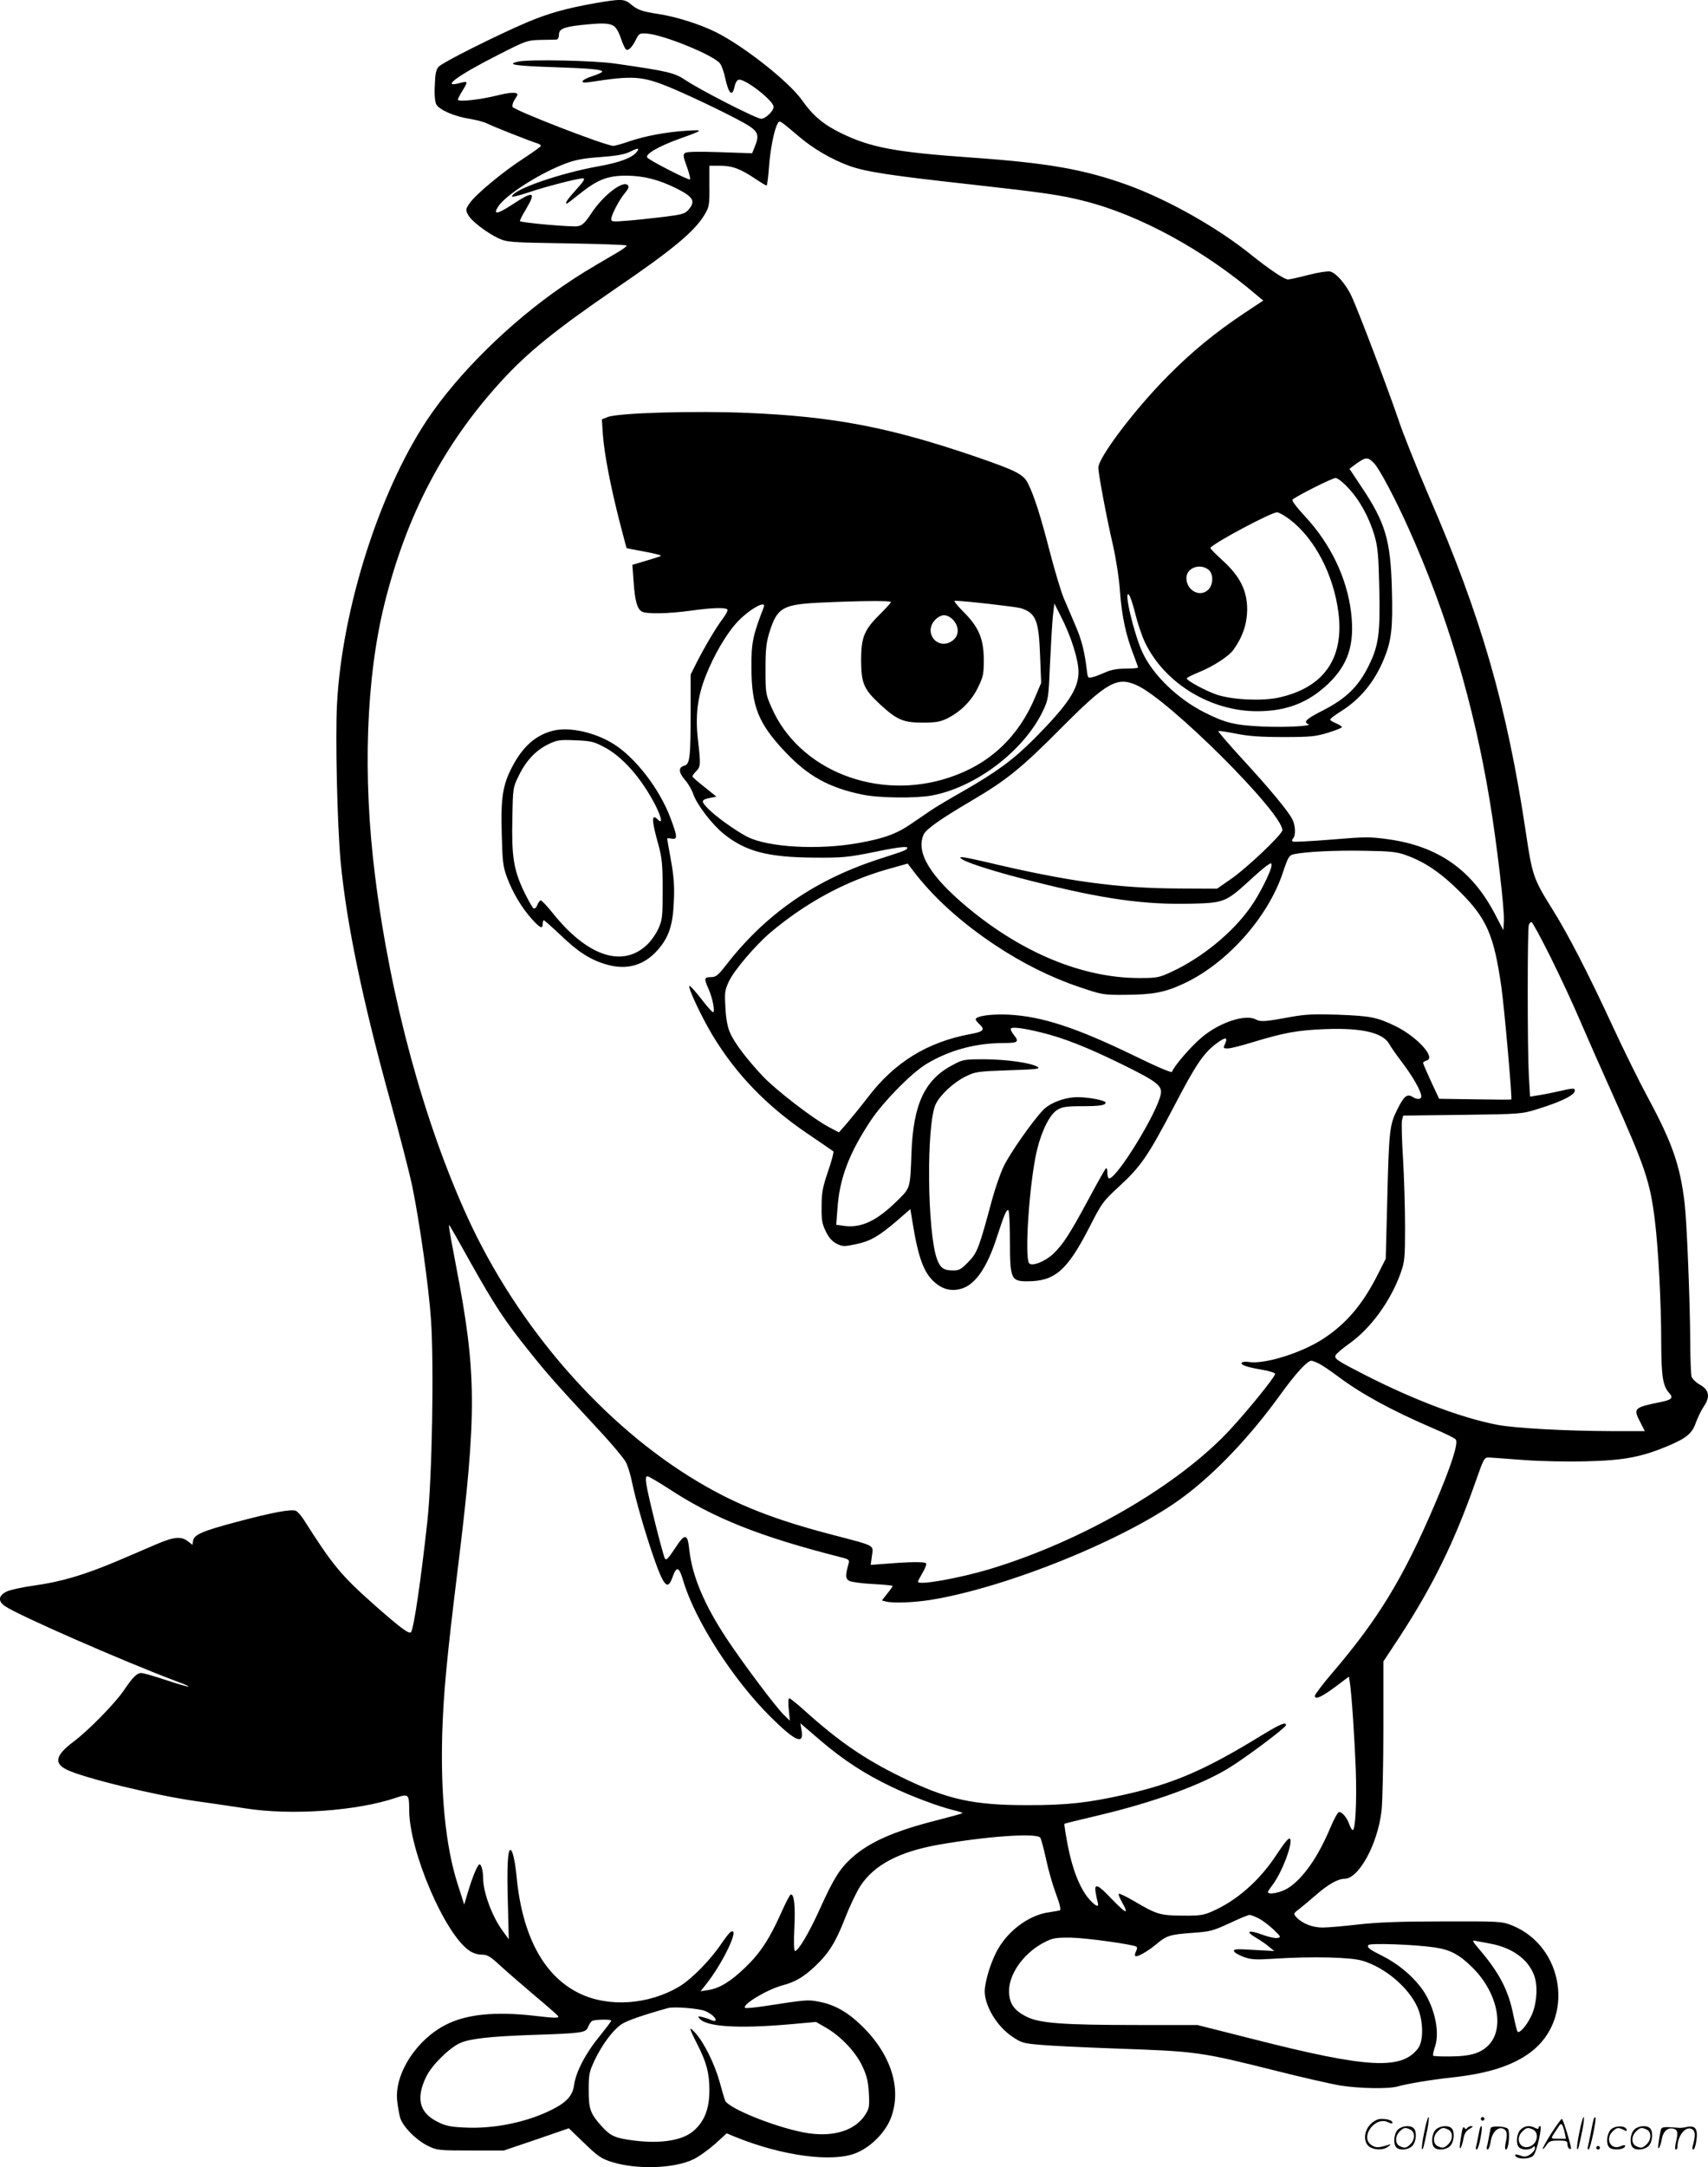 <svg version="1.0" xmlns="http://www.w3.org/2000/svg"
  viewBox="0 0 946.737 1200.535"
 preserveAspectRatio="xMidYMid meet">
<g transform="translate(-1.191,1200.807) scale(0.1,-0.1)"
fill="#000000" stroke="none">
<path d="M3308 11990 c-162 -29 -257 -56 -376 -106 -168 -72 -466 -221 -488
-245 -15 -16 -20 -39 -22 -104 -3 -51 1 -91 8 -105 16 -30 100 -67 184 -80 38
-6 83 -18 100 -27 29 -15 241 -99 279 -110 9 -3 17 -9 17 -13 0 -4 -42 -34
-92 -67 -113 -72 -270 -202 -303 -251 -22 -32 -23 -37 -9 -63 18 -35 103 -100
169 -131 48 -22 64 -23 377 -28 179 -3 329 -8 333 -12 4 -3 -26 -25 -67 -48
-154 -90 -196 -115 -288 -178 -293 -201 -582 -486 -752 -742 -265 -399 -470
-1047 -498 -1570 -10 -183 1 -668 20 -875 32 -338 120 -764 275 -1325 52 -188
106 -399 121 -468 43 -210 93 -567 105 -747 17 -254 6 -869 -20 -1112 -35
-322 -76 -601 -91 -617 -11 -11 -54 20 -196 145 -193 171 -236 223 -400 481
-13 20 -32 41 -41 46 -24 12 -131 -8 -337 -63 -184 -49 -229 -69 -234 -103
l-3 -22 -26 20 c-36 28 -76 25 -168 -14 -44 -19 -145 -62 -224 -96 -183 -77
-308 -114 -457 -135 -66 -9 -135 -24 -154 -33 -47 -23 -51 -53 -11 -81 67 -48
654 -305 949 -416 114 -42 79 -39 -53 5 -66 22 -129 40 -140 40 -24 0 -47 -23
-96 -95 -47 -71 -201 -228 -283 -288 -95 -72 -106 -116 -37 -151 87 -45 493
-144 721 -176 80 -11 203 -29 273 -40 255 -40 619 -14 834 59 69 23 73 21 73
-69 1 -227 196 -683 332 -777 19 -14 47 -23 69 -23 32 0 48 -9 106 -63 37 -34
123 -108 190 -165 67 -56 125 -107 128 -112 8 -13 -17 -12 -130 1 -216 25
-376 9 -489 -48 -164 -82 -286 -270 -273 -418 3 -33 11 -77 17 -99 15 -49 89
-124 155 -156 48 -24 59 -25 235 -25 l185 0 180 61 180 62 86 -83 c76 -73 95
-86 153 -104 138 -43 344 -36 449 14 29 13 82 51 120 84 l67 61 53 -22 c256
-103 531 -140 662 -88 82 32 164 114 195 195 63 164 -1 359 -169 518 -77 73
-149 112 -234 127 -58 11 -68 10 -296 -25 -57 -9 -106 -13 -109 -10 -18 18
122 102 208 125 69 18 118 47 178 104 77 72 116 134 168 268 25 64 63 144 84
177 77 118 215 191 435 230 269 47 541 66 563 39 5 -7 19 -60 32 -118 12 -58
37 -145 55 -193 22 -58 29 -90 21 -92 -6 -2 -32 -6 -57 -10 -117 -15 -241
-110 -298 -228 -34 -69 -61 -165 -61 -212 2 -83 70 -195 154 -250 50 -34 62
-37 158 -45 56 -5 240 -14 408 -20 459 -16 473 -18 897 -124 142 -36 301 -72
353 -81 109 -17 269 -20 320 -5 52 15 192 38 305 50 198 22 332 65 432 140
245 185 185 585 -104 702 -57 22 -65 23 -383 22 -236 0 -364 -5 -469 -17 -79
-9 -168 -17 -198 -17 -57 0 -114 23 -146 58 -17 19 -16 20 18 46 19 15 61 50
92 77 66 58 121 89 157 89 80 0 185 193 206 379 5 47 10 252 10 455 l0 370 89
135 c185 284 303 523 422 861 46 131 48 135 76 134 15 -1 101 -7 191 -14 95
-7 241 -10 350 -7 207 5 305 24 452 86 101 43 132 69 152 128 10 27 29 67 43
88 38 55 31 93 -20 122 -22 12 -43 33 -47 45 -3 13 -7 100 -7 193 -2 247 -19
658 -31 766 -25 211 -68 335 -205 589 -46 85 -134 263 -195 395 -136 294 -247
509 -335 649 -103 165 -110 185 -145 421 -105 702 -247 1196 -540 1870 -64
149 -141 340 -169 425 -54 159 -210 571 -255 672 -30 67 -86 133 -121 142 -13
3 -67 -5 -121 -19 -53 -14 -104 -25 -113 -25 -20 0 -103 56 -202 135 -189 153
-465 308 -689 389 -240 86 -437 121 -860 151 -428 30 -563 56 -727 136 -98 48
-156 97 -217 184 -73 102 -319 296 -474 374 -87 44 -221 86 -317 101 -94 14
-119 23 -157 55 -35 30 -55 30 -200 5z m101 -123 c16 -8 30 -30 43 -67 10 -30
23 -59 28 -64 13 -13 35 8 58 55 16 32 20 34 61 31 96 -8 376 -123 405 -167 9
-13 21 -48 27 -77 20 -91 40 -110 53 -48 3 17 12 33 21 36 30 12 195 -115 195
-150 0 -23 -45 -66 -69 -66 -26 0 -337 159 -416 212 -64 43 -95 51 -395 94
-116 17 -472 24 -535 11 -72 -16 -17 -24 195 -31 208 -7 270 -13 270 -25 0 -4
-25 -15 -55 -25 -63 -20 -75 -42 -17 -33 248 38 293 35 459 -34 126 -53 365
-169 426 -208 52 -34 58 -55 32 -117 l-14 -35 -178 6 c-116 4 -183 3 -193 -4
-13 -9 -12 -19 9 -76 13 -36 21 -68 18 -71 -6 -7 -223 104 -237 121 -15 18 63
63 180 105 132 47 135 50 40 44 -115 -7 -231 -29 -320 -59 -40 -14 -80 -25
-88 -25 -43 0 -551 197 -559 216 -3 8 2 25 11 39 9 13 16 26 16 29 0 15 -43
13 -113 -5 -92 -23 -217 -37 -217 -23 0 5 11 27 25 49 32 52 31 55 -11 44
-114 -32 -18 40 205 153 159 81 165 83 240 85 42 0 82 2 89 2 6 1 12 12 12 26
0 32 24 43 120 54 111 12 152 12 179 -2z m1030 -614 c81 -69 179 -126 278
-163 95 -34 226 -54 688 -105 387 -43 491 -58 615 -90 308 -77 667 -273 959
-523 l35 -29 -110 -73 c-157 -105 -283 -208 -414 -340 -185 -185 -390 -456
-390 -513 0 -34 46 -279 81 -429 17 -76 34 -183 39 -258 10 -135 33 -242 75
-349 14 -36 25 -68 25 -71 0 -3 -30 -6 -67 -6 -48 0 -82 -6 -113 -20 -25 -11
-57 -24 -72 -27 -26 -7 -27 -5 -32 40 -13 106 -29 167 -63 246 -19 45 -49 114
-65 152 -16 39 -51 156 -78 260 -49 191 -86 308 -121 377 -25 49 -67 70 -291
147 -478 163 -786 222 -1268 242 -291 12 -711 0 -769 -23 l-33 -13 6 -89 c8
-107 44 -290 93 -481 20 -77 37 -141 38 -143 1 -1 47 -10 101 -20 54 -10 94
-20 89 -24 -6 -3 -43 -15 -84 -27 l-74 -22 7 -94 c7 -105 20 -151 46 -165 26
-14 147 -12 270 5 121 17 196 19 204 6 3 -5 -9 -28 -27 -52 -38 -50 -99 -154
-146 -246 l-31 -62 0 -204 c0 -257 -4 -293 -36 -301 -33 -9 -31 -38 6 -80 17
-19 37 -54 45 -78 20 -58 104 -167 168 -219 122 -98 243 -130 502 -132 157 -1
183 1 337 32 154 32 205 35 168 10 -8 -5 -67 -25 -130 -45 -364 -115 -641
-305 -865 -594 -44 -56 -55 -65 -83 -65 -37 0 -39 -7 -12 -67 22 -50 37 -128
24 -127 -5 0 -35 34 -67 76 -32 41 -61 72 -64 70 -9 -10 66 -170 129 -275 130
-215 298 -389 523 -542 77 -52 142 -97 146 -100 4 -3 -9 -52 -29 -110 -30 -88
-36 -119 -36 -195 -1 -77 3 -97 24 -140 17 -35 36 -55 60 -67 32 -16 41 -16
104 -3 82 17 127 43 228 129 l76 66 12 -73 c31 -193 62 -279 121 -331 45 -41
95 -53 150 -37 77 23 141 116 194 278 43 132 56 163 66 157 5 -3 9 -79 9 -170
0 -211 6 -224 96 -224 151 0 219 58 338 287 76 149 80 155 176 243 116 107
157 167 300 440 118 227 162 292 230 344 54 41 70 41 52 1 -11 -23 -10 -25 16
-25 15 0 78 16 139 35 172 52 246 66 400 72 205 8 323 -20 357 -85 8 -15 40
-60 71 -101 59 -78 105 -159 105 -186 0 -18 -23 -20 -49 -3 -30 18 -47 4 -84
-70 -43 -87 -46 -111 -56 -517 l-8 -310 -43 -85 c-84 -167 -175 -275 -306
-360 -119 -77 -323 -141 -410 -127 -18 3 -36 1 -39 -4 -8 -12 26 -24 113 -39
41 -7 72 -17 72 -23 -1 -17 -145 -195 -250 -309 -287 -309 -818 -617 -1331
-772 -174 -52 -399 -92 -399 -70 0 3 12 26 26 50 15 25 23 48 19 52 -8 9 -91
8 -213 -2 l-94 -7 7 50 c8 62 24 53 -220 117 -322 84 -526 164 -740 291 -524
310 -1002 857 -1281 1466 -242 529 -429 1216 -513 1892 -70 555 -50 1102 54
1516 123 489 327 876 644 1224 146 160 303 287 636 515 317 216 438 317 493
410 25 42 27 53 26 158 l0 112 60 0 c68 0 114 -18 197 -74 30 -20 57 -36 60
-36 3 0 9 44 13 98 7 99 28 208 47 243 12 23 8 25 118 -68z m-899 -88 c-26
-32 -95 -57 -204 -77 -217 -38 -486 -131 -486 -169 0 -4 39 6 88 22 93 32 275
79 305 79 14 0 5 -16 -37 -62 -49 -54 -65 -78 -52 -78 2 0 32 23 67 51 102 82
157 104 264 104 96 -1 179 -22 279 -72 91 -46 105 -70 64 -117 -20 -23 -37
-27 -143 -40 -66 -8 -157 -18 -202 -21 -73 -6 -83 -5 -83 9 0 23 44 107 76
145 20 24 24 35 15 44 -27 27 -138 -59 -203 -159 -33 -50 -49 -65 -73 -69 -29
-6 -313 19 -321 28 -2 2 11 30 31 62 61 103 47 109 -75 29 -83 -54 -107 -57
-76 -9 41 62 224 180 367 235 60 23 102 31 200 38 92 7 135 15 164 30 44 22
55 21 35 -3z m4089 -1724 c30 -32 115 -192 191 -361 211 -469 360 -967 449
-1505 39 -233 83 -608 79 -671 l-3 -49 -48 92 c-127 242 -313 372 -585 411
-106 15 -131 15 -320 -1 -113 -9 -209 -14 -214 -11 -6 4 -5 11 1 17 16 16 14
73 -4 107 -24 46 -122 165 -273 329 -78 85 -140 157 -137 159 2 3 46 -4 97
-14 69 -14 136 -19 263 -19 151 0 179 3 248 24 42 13 77 27 77 31 0 4 -14 13
-30 20 -17 7 -32 16 -35 20 -3 4 22 24 54 44 112 69 192 166 245 296 41 100
49 172 43 384 -7 272 -36 370 -170 569 l-65 98 40 30 c51 36 63 36 97 0z
m-143 -137 c63 -67 115 -162 145 -264 18 -63 22 -108 26 -286 6 -257 -3 -323
-60 -437 -56 -113 -125 -179 -249 -243 -92 -46 -115 -66 -85 -77 30 -11 -120
-19 -248 -14 -157 7 -211 20 -326 78 -149 75 -287 208 -345 334 -47 103 -105
347 -75 319 7 -6 23 -54 36 -107 13 -53 37 -124 54 -159 109 -226 365 -382
626 -380 159 1 277 47 386 149 114 108 151 221 130 398 -23 191 -113 379 -255
532 -45 48 -75 88 -70 93 20 19 220 120 239 120 11 0 42 -24 71 -56z m-326
-173 c138 -104 244 -305 271 -518 32 -254 -83 -416 -334 -470 -93 -19 -248
-12 -335 15 -60 19 -172 79 -172 92 0 4 30 19 67 34 83 34 167 89 193 126 50
70 74 142 75 220 0 106 -39 185 -137 274 -40 36 -70 67 -67 70 38 37 338 196
370 196 9 0 41 -18 69 -39z m-452 -277 c31 -21 31 -85 0 -114 -46 -43 -120 -2
-120 66 0 54 71 83 120 48z m-1758 -181 c0 -5 -27 -34 -60 -67 -88 -87 -105
-128 -105 -256 1 -128 14 -159 105 -244 94 -86 128 -101 235 -101 74 0 98 4
137 23 74 37 134 96 170 170 30 61 33 75 33 157 -1 115 -28 180 -114 265 -33
33 -54 60 -47 60 51 0 338 -33 366 -41 84 -27 100 -67 107 -263 l6 -151 -32
-76 c-93 -223 -253 -374 -477 -448 -398 -133 -835 40 -986 389 -32 72 -33 80
-33 210 0 112 4 147 22 206 43 137 73 154 288 164 220 10 385 11 385 3z m-705
-30 c-60 -154 -69 -196 -68 -333 1 -216 38 -309 186 -466 127 -135 244 -200
430 -238 89 -19 295 -21 383 -5 244 45 510 247 616 467 31 65 32 72 40 262 5
107 12 227 16 265 l8 70 37 -73 c55 -106 97 -239 97 -306 0 -95 -58 -181 -246
-371 -116 -116 -207 -183 -394 -290 -74 -42 -153 -89 -175 -104 -22 -15 -70
-48 -107 -73 -85 -59 -153 -84 -297 -110 -224 -40 -500 -24 -616 34 -63 32
-176 113 -218 156 -42 43 -40 50 16 61 l30 6 -66 53 c-37 29 -67 55 -67 59 0
4 9 17 21 29 25 26 25 37 10 170 -16 139 -3 244 44 361 44 111 109 222 166
287 67 75 173 136 154 89z m1050 -69 c34 -37 34 -86 -1 -113 -79 -62 -168 39
-99 113 14 15 35 26 50 26 15 0 36 -11 50 -26z m1020 -363 c180 -82 805 -705
805 -802 0 -23 -201 -214 -290 -274 l-72 -50 -207 1 c-344 1 -623 39 -1083
149 -125 29 -156 32 -118 10 40 -23 201 -73 390 -120 388 -98 618 -130 880
-123 172 4 188 10 308 119 42 39 89 80 105 91 24 17 27 17 27 3 0 -29 -68
-165 -117 -233 -100 -142 -270 -280 -436 -357 -71 -33 -82 -35 -180 -35 -312
0 -648 138 -952 391 -209 174 -288 306 -243 405 14 29 94 86 273 191 187 110
273 180 489 398 254 255 310 287 421 236z m1489 -940 c105 -37 195 -98 302
-205 147 -147 187 -239 228 -526 16 -113 61 -620 55 -623 -2 -1 -93 -1 -202 1
l-198 3 -45 96 c-24 52 -44 99 -44 103 0 4 9 10 19 13 55 14 -51 131 -171 190
-103 50 -138 57 -323 64 -129 4 -178 2 -255 -12 -141 -26 -170 -29 -196 -15
-58 32 -201 -15 -300 -98 -61 -51 -155 -160 -166 -192 -2 -6 -84 28 -208 89
-322 156 -510 218 -695 228 -96 5 -185 -7 -185 -26 0 -4 9 -16 20 -26 34 -31
24 -42 -47 -55 -240 -44 -422 -156 -570 -350 -40 -52 -93 -117 -117 -145 l-44
-50 -57 30 c-87 46 -292 204 -365 281 -88 94 -157 184 -181 240 -14 30 -23 77
-26 138 -5 85 -4 98 19 147 28 61 147 200 229 270 197 166 414 284 648 351
l114 32 26 -34 c111 -148 267 -290 458 -417 150 -100 310 -180 468 -233 127
-43 133 -44 256 -43 153 1 220 14 324 63 237 111 462 362 546 609 31 93 36
101 63 107 65 14 229 22 391 19 142 -2 180 -6 229 -24z m804 -568 c54 -109
129 -270 166 -358 38 -88 118 -270 179 -405 178 -398 206 -480 232 -695 19
-156 35 -453 35 -680 1 -185 9 -235 45 -275 24 -26 13 -37 -53 -50 -143 -29
-148 -34 -109 -109 l26 -51 -187 0 c-256 1 -530 16 -631 35 -197 38 -453 134
-731 275 -158 81 -173 91 -165 110 3 8 38 38 76 65 119 84 230 237 285 392 22
62 24 84 24 253 0 102 -5 271 -11 376 -7 105 -9 202 -6 216 l7 26 327 4 c321
4 330 5 414 31 153 47 230 89 206 113 -3 3 -34 -1 -69 -10 -35 -8 -88 -19
-119 -24 l-56 -9 -7 120 c-8 152 -8 810 0 831 3 9 10 16 15 16 5 0 53 -89 107
-197z m-2823 -415 c123 -30 254 -82 440 -173 198 -97 230 -121 221 -168 -19
-103 -243 -467 -286 -467 -6 0 -10 14 -10 32 0 20 -4 28 -9 23 -5 -6 -50 -85
-99 -177 -101 -187 -137 -242 -189 -293 -44 -43 -118 -74 -136 -56 -28 28 1
455 43 628 26 108 71 198 113 223 26 16 50 20 134 20 101 0 133 5 133 20 0 12
-93 30 -155 30 -70 0 -153 -31 -192 -72 -59 -62 -186 -243 -219 -314 -18 -38
-47 -122 -64 -185 -72 -267 -81 -291 -130 -341 -39 -41 -52 -48 -84 -48 -52 0
-72 13 -90 62 -55 147 -60 747 -8 858 24 52 100 122 165 154 54 27 66 29 239
35 161 5 180 8 159 20 -39 22 -169 40 -292 41 -111 0 -120 -1 -175 -31 -156
-81 -220 -216 -230 -489 -7 -197 -6 -192 -77 -262 -114 -113 -201 -154 -296
-141 l-44 6 7 91 c11 165 64 305 184 486 70 105 226 264 309 314 128 77 274
116 429 116 80 0 87 6 54 47 -11 14 -18 29 -15 33 7 11 73 2 170 -22z m-3166
-1272 c136 -242 190 -324 324 -491 102 -128 152 -184 395 -446 68 -73 132
-150 143 -171 11 -21 26 -70 34 -110 21 -101 70 -271 117 -408 59 -171 81
-196 108 -118 23 63 36 58 60 -24 65 -217 274 -543 482 -750 138 -137 187
-159 173 -76 l-7 40 113 -97 c127 -108 245 -185 394 -256 110 -53 261 -109
343 -129 29 -7 51 -14 49 -16 -2 -3 -65 -20 -139 -39 -241 -61 -377 -121 -476
-210 -65 -59 -100 -114 -176 -283 -61 -134 -119 -232 -138 -232 -5 0 -7 54 -3
128 6 121 -1 189 -20 185 -5 -1 -30 -49 -56 -108 -62 -138 -114 -218 -197
-297 -80 -77 -141 -114 -202 -124 l-45 -7 27 34 c98 121 196 330 139 294 -6
-3 -30 -34 -53 -68 -58 -86 -162 -192 -228 -232 -170 -103 -395 -119 -558 -39
-197 96 -316 319 -347 649 -8 83 -22 145 -34 145 -15 0 -20 -97 -14 -297 l5
-198 -35 48 c-57 78 -106 210 -107 287 0 42 -10 80 -20 80 -10 0 -37 -63 -63
-149 l-22 -74 -38 119 c-65 205 -93 489 -84 824 7 224 24 411 86 915 107 868
106 1085 -10 1684 -38 201 -43 229 -35 220 2 -2 54 -93 115 -203z m4704 -562
c18 -9 64 -40 104 -70 135 -101 300 -190 530 -289 62 -26 118 -54 124 -61 16
-20 -25 -147 -118 -364 -172 -402 -311 -631 -565 -928 -54 -63 -98 -121 -98
-129 0 -23 38 -6 117 53 l72 54 5 -33 c10 -62 26 -304 33 -482 6 -181 -2 -335
-17 -335 -4 0 -13 14 -19 32 -13 37 -39 68 -57 68 -6 0 -28 -39 -48 -87 -69
-164 -151 -281 -235 -335 -40 -25 -111 -39 -111 -21 0 3 12 21 26 40 53 69
115 236 96 255 -7 7 -32 -24 -74 -88 -94 -144 -222 -256 -358 -315 -47 -21
-70 -24 -165 -23 -123 1 -141 6 -268 81 -43 25 -80 43 -84 40 -3 -4 7 -27 21
-52 15 -25 22 -45 16 -45 -7 0 -41 32 -78 70 -76 81 -96 88 -87 33 4 -21 9
-46 12 -55 8 -30 -14 -20 -51 23 -49 58 -91 164 -116 297 -12 63 -20 115 -18
117 1 1 84 22 183 45 313 74 577 170 732 266 98 61 313 222 313 235 0 20 -31
7 -136 -57 -315 -193 -487 -267 -764 -329 -197 -44 -314 -57 -525 -57 -309 -1
-453 31 -710 157 -204 100 -345 197 -538 371 -39 35 -75 64 -80 64 -6 0 -7
-25 -3 -62 l6 -62 -31 30 c-43 40 -227 285 -321 427 -123 187 -189 344 -205
487 -10 96 -24 97 -82 7 -36 -54 -47 -65 -54 -52 -11 20 -93 347 -102 408 -5
34 -4 47 5 47 7 0 58 -30 114 -66 253 -167 511 -269 964 -384 39 -10 43 -14
38 -33 -19 -65 -19 -85 4 -97 12 -6 71 -14 131 -17 60 -3 109 -8 109 -11 0 -2
-13 -21 -30 -42 l-30 -38 23 -6 c39 -10 149 -6 247 9 427 69 1095 341 1403
572 177 132 369 334 535 564 86 119 150 189 173 189 5 0 24 -7 42 -16z m-333
-3074 c21 -11 58 -39 82 -62 41 -40 42 -42 19 -46 -12 -2 -49 6 -81 18 -78 29
-98 20 -37 -16 27 -16 61 -39 75 -52 l27 -22 -114 6 c-95 6 -113 5 -109 -7 2
-8 27 -22 54 -32 42 -15 66 -16 164 -10 213 14 429 9 494 -11 124 -37 254
-146 304 -256 33 -72 36 -186 5 -228 -90 -122 -279 -112 -911 49 l-313 79
-332 0 c-415 0 -541 10 -613 45 -72 36 -99 74 -99 145 1 99 87 215 203 272 40
20 61 23 142 22 86 -2 340 -37 361 -50 5 -3 4 -14 -2 -25 -6 -12 -8 -24 -4
-27 8 -8 67 25 113 63 59 50 77 56 196 65 103 7 118 10 211 53 55 26 106 47
113 47 7 0 30 -9 52 -20z m1287 -140 c128 -25 218 -96 244 -193 16 -61 6 -154
-24 -212 -26 -52 -63 -93 -73 -82 -4 3 -14 46 -24 94 -27 136 -78 233 -189
363 -39 46 -41 51 -20 46 13 -2 52 -10 86 -16z m-314 -20 c89 -13 139 -40 213
-114 134 -134 176 -326 93 -421 -43 -49 -102 -68 -213 -69 -52 -1 -97 1 -100
4 -3 3 2 26 10 50 30 87 -7 238 -81 332 -54 69 -128 129 -209 170 -74 37 -88
47 -79 61 7 12 258 3 366 -13z m-4041 -353 c35 -15 65 -44 55 -53 -3 -3 -14
-1 -24 4 -10 5 -31 12 -47 16 -26 6 -28 5 -17 -8 38 -46 214 -57 501 -32 l145
13 54 -31 c83 -48 164 -133 202 -212 26 -56 33 -85 37 -152 4 -76 2 -85 -22
-122 -55 -83 -170 -120 -310 -100 -156 22 -447 136 -465 182 -5 13 -18 59 -30
102 -28 101 -86 217 -133 270 -41 45 -39 34 8 -59 52 -100 68 -162 68 -255 0
-103 -26 -171 -85 -224 -60 -55 -181 -75 -333 -56 -103 13 -129 24 -179 79
-63 70 -72 95 -72 201 0 87 3 101 33 165 42 88 102 168 150 200 30 20 127 53
257 89 34 9 172 -2 207 -17z m-522 -53 c0 -4 -30 -43 -66 -88 -76 -92 -131
-198 -140 -269 -8 -58 -41 -95 -123 -136 -137 -69 -319 -107 -482 -99 -84 4
-108 9 -156 34 -98 50 -116 131 -58 249 30 62 128 159 187 185 56 25 170 37
398 45 277 9 299 12 311 43 6 15 16 30 22 34 14 9 107 11 107 2z M3077 7960
c-95 -24 -166 -86 -225 -198 -53 -100 -65 -172 -59 -372 4 -155 7 -183 29
-242 32 -85 80 -166 136 -229 48 -53 62 -60 62 -29 0 11 3 20 6 20 4 0 46 -38
95 -84 97 -93 165 -136 253 -161 112 -33 209 -5 284 81 61 69 84 137 89 269 4
84 0 137 -16 227 -12 64 -21 119 -21 121 0 2 11 2 25 -1 34 -6 32 12 -8 118
-60 158 -191 328 -310 404 -105 67 -248 99 -340 76z m279 -88 c105 -53 212
-175 290 -327 34 -69 40 -105 12 -77 -36 36 -35 -3 3 -138 20 -74 24 -107 24
-250 0 -152 -2 -169 -24 -217 -13 -29 -42 -70 -65 -91 -137 -127 -332 -59
-523 181 -30 37 -58 67 -64 67 -5 0 -14 -12 -19 -26 -6 -15 -15 -22 -21 -18
-6 4 -31 48 -55 98 -55 117 -67 191 -62 404 3 167 3 168 37 236 40 82 95 139
164 172 46 22 62 25 147 21 83 -3 103 -7 156 -35z M7906 194 c-10 -47 -15 -88
-12 -91 5 -6 9 7 30 110 7 37 10 67 6 67 -4 0 -15 -39 -24 -86z M8220 270 c0
-5 5 -10 10 -10 6 0 10 5 10 10 0 6 -4 10 -10 10 -5 0 -10 -4 -10 -10z M8766
194 c-10 -47 -15 -88 -12 -91 5 -6 9 7 30 110 7 37 10 67 6 67 -4 0 -15 -39
-24 -86z M8846 269 c-3 -8 -10 -41 -16 -74 -6 -33 -14 -68 -16 -77 -3 -10 -1
-18 3 -18 10 0 46 171 38 178 -2 3 -7 -1 -9 -9z M7609 241 c-38 -38 -41 -101
-7 -125 29 -20 79 -20 104 0 18 14 18 15 1 10 -53 -17 -69 -17 -92 -2 -69 45
21 166 94 126 12 -6 21 -7 21 -1 0 12 -25 21 -62 21 -19 0 -39 -10 -59 -29z
M8610 189 c-28 -45 -49 -83 -47 -85 2 -3 12 7 21 21 14 21 24 25 66 25 43 0
50 -3 50 -19 0 -11 5 -23 10 -26 6 -3 10 -3 10 1 0 20 -44 164 -51 164 -4 0
-30 -37 -59 -81z m75 4 l7 -33 -42 0 c-42 0 -42 0 -28 23 8 12 21 32 29 44 15
25 22 18 34 -34z M7760 210 c-22 -22 -27 -79 -8 -98 19 -19 66 -14 88 8 22 22
27 79 8 98 -19 19 -66 14 -88 -8z m71 0 c25 -14 25 -54 -1 -80 -23 -23 -33
-24 -61 -10 -25 14 -25 54 1 80 23 23 33 24 61 10z M7970 210 c-22 -22 -27
-79 -8 -98 19 -19 66 -14 88 8 22 22 27 79 8 98 -19 19 -66 14 -88 -8z m71 0
c25 -14 25 -54 -1 -80 -23 -23 -33 -24 -61 -10 -25 14 -25 54 1 80 23 23 33
24 61 10z M8116 204 c-3 -16 -8 -47 -11 -69 -8 -51 10 -26 19 27 5 27 15 42
34 53 18 10 22 14 10 15 -9 0 -20 -5 -24 -11 -5 -8 -9 -8 -14 1 -5 8 -10 3
-14 -16z M8217 223 c-2 -4 -7 -26 -11 -48 -4 -22 -9 -48 -12 -57 -3 -10 -1
-18 4 -18 4 0 14 28 20 62 11 58 10 81 -1 61z M8275 220 c-1 -3 -5 -23 -9 -45
-4 -22 -9 -48 -12 -57 -3 -10 -1 -18 4 -18 5 0 13 20 17 45 7 53 44 87 74 68
17 -11 19 -28 8 -80 -4 -18 -3 -33 2 -33 16 0 24 99 11 115 -12 14 -87 18 -95
5z M8440 210 c-22 -22 -27 -79 -8 -98 7 -7 24 -12 38 -12 14 0 31 5 38 12 9 9
12 8 12 -5 0 -9 -12 -24 -26 -34 -21 -13 -32 -15 -55 -6 -16 6 -29 8 -29 3 0
-24 81 -27 102 -2 18 19 50 162 37 162 -5 0 -9 -5 -9 -10 0 -7 -6 -7 -19 0
-30 16 -59 12 -81 -10z m71 0 c29 -16 25 -65 -6 -86 -56 -37 -103 28 -55 76
23 23 33 24 61 10z M8941 211 c-23 -23 -28 -80 -9 -99 19 -19 88 -13 88 9 0 5
-11 4 -24 -2 -54 -25 -89 38 -46 81 23 23 33 24 62 9 16 -9 19 -8 16 3 -8 22
-64 22 -87 -1z M9070 210 c-22 -22 -27 -79 -8 -98 19 -19 66 -14 88 8 22 22
27 79 8 98 -19 19 -66 14 -88 -8z m71 0 c25 -14 25 -54 -1 -80 -23 -23 -33
-24 -61 -10 -25 14 -25 54 1 80 23 23 33 24 61 10z M9216 201 c-3 -14 -8 -44
-11 -66 -8 -51 10 -26 19 27 8 41 35 63 66 53 22 -7 24 -21 11 -77 -5 -22 -5
-38 0 -38 5 0 9 6 9 13 0 68 51 125 85 97 15 -13 15 -35 -1 -92 -3 -10 -1 -18
4 -18 6 0 13 23 17 50 9 63 -5 84 -49 76 -17 -4 -35 -6 -41 -6 -101 8 -104 7
-109 -19z M8860 110 c0 -5 5 -10 10 -10 6 0 10 5 10 10 0 6 -4 10 -10 10 -5 0
-10 -4 -10 -10z"/>
</g>
</svg>
